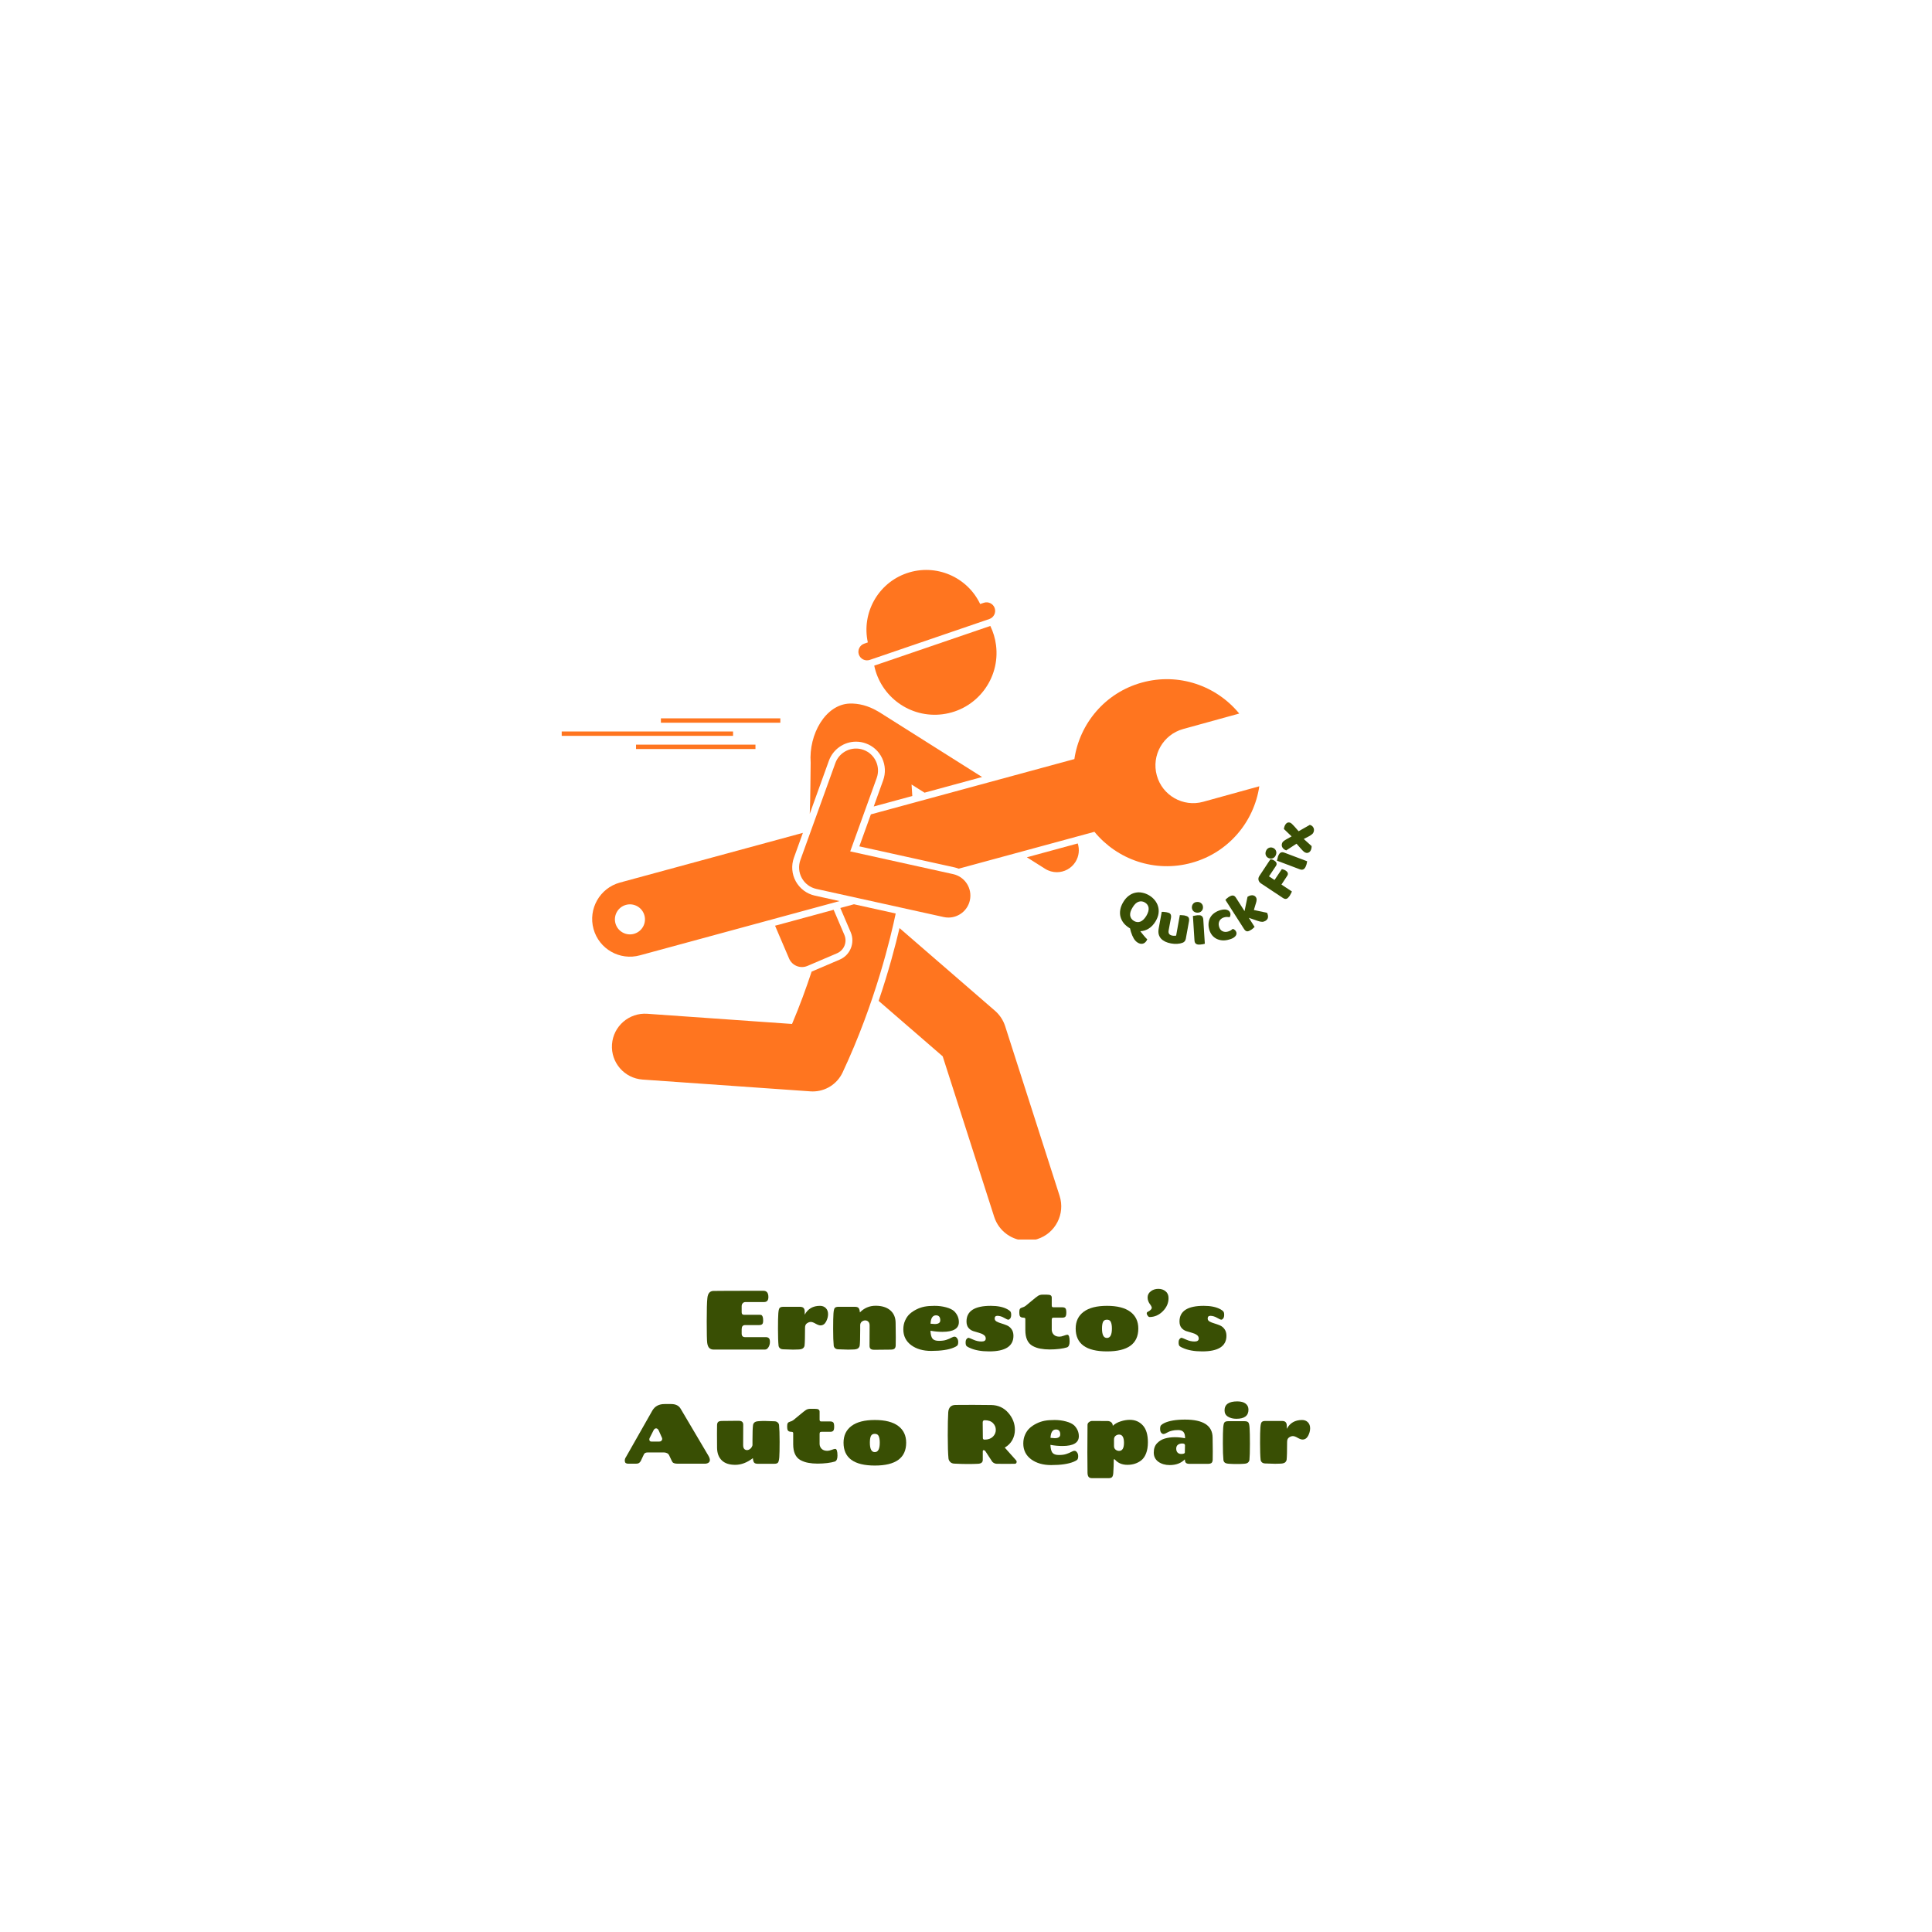 <svg xmlns="http://www.w3.org/2000/svg" xmlns:xlink="http://www.w3.org/1999/xlink" width="500" zoomAndPan="magnify" viewBox="0 0 375 375" height="500" preserveAspectRatio="xMidYMid meet" version="1.0"><defs><g/><clipPath id="3e1a677664"><path d="M 170 180 L 206 180 L 206 240.594 L 170 240.594 Z M 170 180 " clip-rule="nonzero"/></clipPath><clipPath id="d134b5e994"><path d="M 109.027 141 L 143 141 L 143 143 L 109.027 143 Z M 109.027 141 " clip-rule="nonzero"/></clipPath><clipPath id="ff091f90d5"><path d="M 166 131 L 244.777 131 L 244.777 169 L 166 169 Z M 166 131 " clip-rule="nonzero"/></clipPath><clipPath id="ad6f7d0d7d"><rect x="0" width="60" y="0" height="47"/></clipPath><clipPath id="94029a23b7"><rect x="0" width="136" y="0" height="43"/></clipPath></defs><rect x="-37.5" width="450" fill="#ffffff" y="-37.5" height="450" fill-opacity="1"/><rect x="-37.5" width="450" fill="#ffffff" y="-37.5" height="450" fill-opacity="1"/><g clip-path="url(#3e1a677664)"><path fill="#ff751f" d="M 182.977 205.035 L 192.973 236.191 C 193.883 239.02 196.5 240.824 199.32 240.824 C 199.992 240.824 200.68 240.719 201.355 240.504 C 204.863 239.379 206.793 235.625 205.668 232.117 L 195.102 199.184 C 194.727 198.02 194.039 196.98 193.117 196.18 L 174.594 180.141 C 173.828 183.422 172.523 188.426 170.543 194.27 Z M 182.977 205.035 " fill-opacity="1" fill-rule="nonzero"/></g><path fill="#ff751f" d="M 202.855 168.633 C 203.562 169.078 204.352 169.293 205.129 169.293 C 206.543 169.293 207.93 168.59 208.742 167.301 C 209.445 166.188 209.566 164.875 209.191 163.711 L 199.312 166.398 Z M 202.855 168.633 " fill-opacity="1" fill-rule="nonzero"/><path fill="#ff751f" d="M 166.156 143.957 C 166.801 143.957 167.441 144.07 168.055 144.293 C 169.461 144.797 170.586 145.824 171.223 147.176 C 171.855 148.531 171.93 150.051 171.422 151.457 L 169.59 156.539 L 177.078 154.504 C 177.043 153.773 176.996 153.031 176.934 152.273 L 179.449 153.859 L 190.621 150.82 L 170.637 138.207 C 170.57 138.164 170.496 138.129 170.43 138.09 C 170.371 138.055 170.312 138.027 170.258 137.992 C 170.258 137.992 170.258 137.992 170.254 137.992 C 168.512 136.977 166.637 136.5 164.922 136.562 C 160.234 136.723 156.953 142.52 157.348 148.027 C 157.301 150.941 157.312 154.355 157.176 157.949 L 160.887 147.66 C 161.684 145.445 163.805 143.957 166.156 143.957 Z M 166.156 143.957 " fill-opacity="1" fill-rule="nonzero"/><path fill="#ff751f" d="M 165.754 175.516 L 163.105 176.238 L 165.121 180.945 C 165.996 182.996 165.043 185.379 162.992 186.258 L 157.535 188.59 C 156.496 191.742 155.242 195.195 153.734 198.75 L 125.621 196.773 C 122.102 196.531 119.035 199.184 118.789 202.711 C 118.539 206.234 121.195 209.293 124.723 209.543 L 157.305 211.832 C 157.457 211.84 157.605 211.848 157.758 211.848 C 160.223 211.848 162.488 210.422 163.547 208.164 C 169.938 194.547 172.961 181.609 173.855 177.309 Z M 165.754 175.516 " fill-opacity="1" fill-rule="nonzero"/><path fill="#ff751f" d="M 182.945 138.637 C 189.52 137.801 194.168 131.789 193.328 125.219 C 193.16 123.887 192.773 122.641 192.219 121.496 L 169.688 129.199 C 170.953 135.266 176.691 139.438 182.945 138.637 Z M 182.945 138.637 " fill-opacity="1" fill-rule="nonzero"/><path fill="#ff751f" d="M 193.07 118.035 C 192.773 117.168 191.82 116.703 190.953 117 L 190.25 117.238 C 187.754 111.988 181.664 109.324 176.027 111.25 C 170.395 113.176 167.203 119.012 168.445 124.691 L 167.742 124.934 C 166.875 125.23 166.406 126.18 166.703 127.047 C 167 127.914 167.953 128.383 168.82 128.086 L 192.031 120.152 C 192.898 119.855 193.367 118.902 193.07 118.035 Z M 193.07 118.035 " fill-opacity="1" fill-rule="nonzero"/><path fill="#ff751f" d="M 128.281 139.43 L 151.461 139.43 L 151.461 140.281 L 128.281 140.281 Z M 128.281 139.43 " fill-opacity="1" fill-rule="nonzero"/><path fill="#ff751f" d="M 123.453 144.535 L 146.633 144.535 L 146.633 145.387 L 123.453 145.387 Z M 123.453 144.535 " fill-opacity="1" fill-rule="nonzero"/><g clip-path="url(#d134b5e994)"><path fill="#ff751f" d="M 109.027 141.98 L 142.285 141.98 L 142.285 142.832 L 109.027 142.832 Z M 109.027 141.98 " fill-opacity="1" fill-rule="nonzero"/></g><path fill="#ff751f" d="M 162.465 185.031 C 163.844 184.441 164.484 182.848 163.895 181.469 L 161.809 176.59 L 150.438 179.68 L 153.164 186.059 C 153.754 187.434 155.348 188.074 156.727 187.484 Z M 162.465 185.031 " fill-opacity="1" fill-rule="nonzero"/><g clip-path="url(#ff091f90d5)"><path fill="#ff751f" d="M 224.535 150.512 C 223.461 146.613 225.75 142.586 229.645 141.504 L 240.531 138.5 C 236.121 133.109 228.801 130.512 221.648 132.484 C 214.5 134.457 209.551 140.441 208.535 147.336 L 169.035 158.07 L 166.797 164.277 L 185.293 168.363 C 185.566 168.426 185.832 168.512 186.09 168.609 L 212.43 161.453 C 216.84 166.844 224.164 169.445 231.309 167.469 C 238.457 165.5 243.41 159.508 244.43 152.617 L 233.543 155.625 C 229.645 156.703 225.609 154.414 224.535 150.512 Z M 224.535 150.512 " fill-opacity="1" fill-rule="nonzero"/></g><path fill="#ff751f" d="M 162.953 174.898 L 158.16 173.84 C 156.59 173.492 155.242 172.484 154.465 171.074 C 153.688 169.664 153.555 167.988 154.102 166.473 L 155.84 161.656 L 120.316 171.309 C 116.418 172.383 114.129 176.418 115.203 180.316 C 116.281 184.215 120.312 186.504 124.211 185.426 Z M 124.82 179.867 C 124.035 181.273 122.262 181.781 120.852 180.996 C 119.445 180.215 118.938 178.438 119.723 177.031 C 120.504 175.625 122.281 175.117 123.688 175.902 C 125.098 176.684 125.602 178.461 124.82 179.867 Z M 124.82 179.867 " fill-opacity="1" fill-rule="nonzero"/><path fill="#ff751f" d="M 165.027 165.254 L 170.168 151.008 C 170.965 148.789 169.816 146.344 167.602 145.547 C 165.387 144.746 162.941 145.895 162.141 148.113 L 155.355 166.926 C 154.941 168.078 155.039 169.355 155.633 170.43 C 156.227 171.504 157.25 172.273 158.449 172.539 L 183.164 177.996 C 183.477 178.066 183.785 178.098 184.09 178.098 C 186.047 178.098 187.812 176.742 188.25 174.754 C 188.758 172.453 187.305 170.176 185.008 169.668 Z M 165.027 165.254 " fill-opacity="1" fill-rule="nonzero"/><g transform="matrix(1, 0, 0, 1, 208, 151)"><g clip-path="url(#ad6f7d0d7d)"><g fill="#394f04" fill-opacity="1"><g transform="translate(7.882, 26.891)"><g><path d="M 2.141 -2.797 C 2.453 -3.316 2.805 -3.723 3.203 -4.016 C 3.598 -4.316 4.016 -4.516 4.453 -4.609 C 4.891 -4.711 5.336 -4.719 5.797 -4.625 C 6.266 -4.539 6.719 -4.367 7.156 -4.109 C 7.594 -3.848 7.957 -3.535 8.25 -3.172 C 8.551 -2.805 8.766 -2.406 8.891 -1.969 C 9.023 -1.531 9.055 -1.062 8.984 -0.562 C 8.91 -0.07 8.719 0.43 8.406 0.953 C 8.02 1.586 7.57 2.055 7.062 2.359 C 6.562 2.672 6.023 2.836 5.453 2.859 C 5.535 2.961 5.629 3.082 5.734 3.219 C 5.836 3.352 5.945 3.488 6.062 3.625 C 6.176 3.77 6.297 3.91 6.422 4.047 C 6.555 4.191 6.688 4.328 6.812 4.453 C 6.781 4.492 6.754 4.523 6.734 4.547 C 6.723 4.578 6.711 4.609 6.703 4.641 C 6.473 5.016 6.207 5.227 5.906 5.281 C 5.613 5.344 5.305 5.281 4.984 5.094 C 4.672 4.914 4.406 4.645 4.188 4.281 C 3.977 3.926 3.789 3.488 3.625 2.969 L 3.453 2.297 L 3.359 2.25 C 2.91 1.977 2.535 1.66 2.234 1.297 C 1.941 0.93 1.734 0.523 1.609 0.078 C 1.492 -0.359 1.477 -0.82 1.562 -1.312 C 1.645 -1.801 1.836 -2.297 2.141 -2.797 Z M 3.938 -1.734 C 3.57 -1.141 3.422 -0.617 3.484 -0.172 C 3.555 0.266 3.797 0.609 4.203 0.859 C 4.629 1.109 5.047 1.156 5.453 1 C 5.867 0.844 6.258 0.469 6.625 -0.125 C 6.977 -0.727 7.125 -1.25 7.062 -1.688 C 7 -2.125 6.758 -2.469 6.344 -2.719 C 5.938 -2.957 5.523 -3.004 5.109 -2.859 C 4.691 -2.723 4.301 -2.348 3.938 -1.734 Z M 3.938 -1.734 "/></g></g></g><g fill="#394f04" fill-opacity="1"><g transform="translate(15.928, 31.323)"><g><path d="M 1.562 -5.328 C 1.645 -5.336 1.77 -5.336 1.938 -5.328 C 2.102 -5.316 2.273 -5.297 2.453 -5.266 C 2.617 -5.234 2.766 -5.195 2.891 -5.156 C 3.023 -5.113 3.129 -5.051 3.203 -4.969 C 3.285 -4.883 3.336 -4.781 3.359 -4.656 C 3.391 -4.531 3.391 -4.367 3.359 -4.172 L 2.906 -1.734 C 2.852 -1.422 2.891 -1.188 3.016 -1.031 C 3.141 -0.875 3.344 -0.77 3.625 -0.719 C 3.801 -0.688 3.945 -0.676 4.062 -0.688 C 4.188 -0.695 4.285 -0.707 4.359 -0.719 L 5.078 -4.703 C 5.148 -4.703 5.27 -4.695 5.438 -4.688 C 5.602 -4.688 5.773 -4.672 5.953 -4.641 C 6.117 -4.609 6.266 -4.566 6.391 -4.516 C 6.516 -4.473 6.617 -4.41 6.703 -4.328 C 6.785 -4.242 6.836 -4.141 6.859 -4.016 C 6.891 -3.891 6.891 -3.727 6.859 -3.531 L 6.234 -0.094 C 6.16 0.289 5.945 0.547 5.594 0.672 C 5.301 0.785 4.961 0.852 4.578 0.875 C 4.203 0.906 3.797 0.879 3.359 0.797 C 2.953 0.723 2.582 0.609 2.25 0.453 C 1.926 0.297 1.656 0.102 1.438 -0.125 C 1.227 -0.352 1.078 -0.629 0.984 -0.953 C 0.898 -1.273 0.895 -1.648 0.969 -2.078 Z M 1.562 -5.328 "/></g></g></g><g fill="#394f04" fill-opacity="1"><g transform="translate(23.248, 32.351)"><g><path d="M 0.094 -7.172 C 0.082 -7.461 0.164 -7.719 0.344 -7.938 C 0.531 -8.156 0.785 -8.27 1.109 -8.281 C 1.43 -8.301 1.695 -8.219 1.906 -8.031 C 2.125 -7.844 2.238 -7.602 2.25 -7.312 C 2.27 -7.02 2.188 -6.766 2 -6.547 C 1.82 -6.336 1.57 -6.223 1.25 -6.203 C 0.926 -6.191 0.656 -6.273 0.438 -6.453 C 0.227 -6.641 0.113 -6.879 0.094 -7.172 Z M 2.609 -0.172 C 2.523 -0.148 2.398 -0.117 2.234 -0.078 C 2.066 -0.047 1.898 -0.023 1.734 -0.016 C 1.555 -0.004 1.398 -0.004 1.266 -0.016 C 1.141 -0.035 1.023 -0.078 0.922 -0.141 C 0.828 -0.203 0.75 -0.289 0.688 -0.406 C 0.633 -0.531 0.602 -0.688 0.594 -0.875 L 0.297 -5.562 C 0.379 -5.57 0.504 -5.594 0.672 -5.625 C 0.836 -5.664 1.004 -5.691 1.172 -5.703 C 1.348 -5.711 1.5 -5.711 1.625 -5.703 C 1.758 -5.691 1.875 -5.648 1.969 -5.578 C 2.07 -5.516 2.148 -5.426 2.203 -5.312 C 2.266 -5.195 2.301 -5.039 2.312 -4.844 Z M 2.609 -0.172 "/></g></g></g><g fill="#394f04" fill-opacity="1"><g transform="translate(27.129, 32.169)"><g><path d="M 2.469 -5.109 C 2.27 -5.055 2.098 -4.973 1.953 -4.859 C 1.805 -4.754 1.688 -4.625 1.594 -4.469 C 1.508 -4.32 1.453 -4.148 1.422 -3.953 C 1.398 -3.766 1.422 -3.555 1.484 -3.328 C 1.609 -2.879 1.832 -2.578 2.156 -2.422 C 2.488 -2.266 2.848 -2.242 3.234 -2.359 C 3.453 -2.422 3.633 -2.5 3.781 -2.594 C 3.926 -2.688 4.051 -2.781 4.156 -2.875 C 4.344 -2.812 4.488 -2.727 4.594 -2.625 C 4.707 -2.52 4.789 -2.383 4.844 -2.219 C 4.926 -1.914 4.844 -1.641 4.594 -1.391 C 4.352 -1.141 3.977 -0.945 3.469 -0.812 C 3.008 -0.676 2.57 -0.617 2.156 -0.641 C 1.738 -0.672 1.359 -0.77 1.016 -0.938 C 0.672 -1.113 0.375 -1.352 0.125 -1.656 C -0.113 -1.969 -0.297 -2.332 -0.422 -2.75 C -0.555 -3.238 -0.594 -3.691 -0.531 -4.109 C -0.477 -4.523 -0.348 -4.891 -0.141 -5.203 C 0.055 -5.516 0.316 -5.781 0.641 -6 C 0.973 -6.227 1.344 -6.398 1.75 -6.516 C 2.281 -6.66 2.711 -6.676 3.047 -6.562 C 3.379 -6.445 3.586 -6.238 3.672 -5.938 C 3.711 -5.801 3.719 -5.66 3.688 -5.516 C 3.664 -5.379 3.617 -5.254 3.547 -5.141 C 3.422 -5.16 3.258 -5.176 3.062 -5.188 C 2.863 -5.195 2.664 -5.172 2.469 -5.109 Z M 2.469 -5.109 "/></g></g></g><g fill="#394f04" fill-opacity="1"><g transform="translate(33.362, 30.319)"><g><path d="M 4.578 -4.141 C 4.734 -3.797 4.789 -3.5 4.75 -3.25 C 4.719 -3 4.562 -2.781 4.281 -2.594 C 4.07 -2.469 3.852 -2.398 3.625 -2.391 C 3.395 -2.391 3.102 -2.453 2.75 -2.578 L 1.031 -3.172 L 2.156 -1.406 C 2.102 -1.344 2.008 -1.254 1.875 -1.141 C 1.75 -1.023 1.617 -0.926 1.484 -0.844 C 1.336 -0.75 1.203 -0.676 1.078 -0.625 C 0.953 -0.57 0.832 -0.547 0.719 -0.547 C 0.602 -0.555 0.492 -0.598 0.391 -0.672 C 0.285 -0.754 0.18 -0.879 0.078 -1.047 L -3.516 -6.656 C -3.461 -6.727 -3.375 -6.816 -3.25 -6.922 C -3.125 -7.035 -2.988 -7.141 -2.844 -7.234 C -2.707 -7.316 -2.57 -7.383 -2.438 -7.438 C -2.312 -7.488 -2.191 -7.508 -2.078 -7.5 C -1.961 -7.5 -1.852 -7.461 -1.75 -7.391 C -1.645 -7.316 -1.539 -7.195 -1.438 -7.031 L 0.203 -4.469 L 0.781 -7.25 C 1.125 -7.469 1.441 -7.566 1.734 -7.547 C 2.035 -7.523 2.258 -7.398 2.406 -7.172 C 2.469 -7.078 2.508 -6.977 2.531 -6.875 C 2.551 -6.781 2.551 -6.664 2.531 -6.531 C 2.52 -6.406 2.488 -6.258 2.438 -6.094 C 2.395 -5.938 2.336 -5.75 2.266 -5.531 L 2.016 -4.688 Z M 4.578 -4.141 "/></g></g></g><g fill="#394f04" fill-opacity="1"><g transform="translate(39.097, 26.321)"><g/></g></g><g fill="#394f04" fill-opacity="1"><g transform="translate(41.261, 24.367)"><g><path d="M -2.688 -8.562 C -2.582 -8.57 -2.457 -8.555 -2.312 -8.516 C -2.176 -8.473 -2.047 -8.41 -1.922 -8.328 C -1.66 -8.16 -1.516 -7.984 -1.484 -7.797 C -1.453 -7.617 -1.492 -7.445 -1.609 -7.281 L -2.953 -5.266 L -1.875 -4.562 L -0.469 -6.656 C -0.363 -6.656 -0.242 -6.629 -0.109 -6.578 C 0.023 -6.535 0.156 -6.473 0.281 -6.391 C 0.531 -6.223 0.672 -6.051 0.703 -5.875 C 0.742 -5.707 0.703 -5.535 0.578 -5.359 L -0.531 -3.672 L 1.5 -2.328 C 1.469 -2.254 1.41 -2.133 1.328 -1.969 C 1.242 -1.801 1.156 -1.641 1.062 -1.484 C 0.957 -1.336 0.859 -1.219 0.766 -1.125 C 0.68 -1.031 0.582 -0.961 0.469 -0.922 C 0.363 -0.879 0.242 -0.875 0.109 -0.906 C -0.016 -0.938 -0.16 -1.008 -0.328 -1.125 L -4.516 -3.906 C -4.773 -4.082 -4.93 -4.301 -4.984 -4.562 C -5.047 -4.832 -4.984 -5.102 -4.797 -5.375 Z M -2.688 -8.562 "/></g></g></g><g fill="#394f04" fill-opacity="1"><g transform="translate(44.808, 18.606)"><g><path d="M -6.516 -3.031 C -6.785 -3.133 -6.977 -3.312 -7.094 -3.562 C -7.207 -3.82 -7.207 -4.102 -7.094 -4.406 C -6.977 -4.707 -6.789 -4.914 -6.531 -5.031 C -6.281 -5.145 -6.02 -5.148 -5.75 -5.047 C -5.469 -4.941 -5.27 -4.758 -5.156 -4.5 C -5.039 -4.25 -5.039 -3.973 -5.156 -3.672 C -5.27 -3.367 -5.453 -3.16 -5.703 -3.047 C -5.961 -2.93 -6.234 -2.926 -6.516 -3.031 Z M 0.906 -2.438 C 0.895 -2.363 0.875 -2.242 0.844 -2.078 C 0.812 -1.91 0.766 -1.75 0.703 -1.594 C 0.641 -1.426 0.57 -1.285 0.5 -1.172 C 0.426 -1.066 0.344 -0.977 0.25 -0.906 C 0.156 -0.844 0.039 -0.805 -0.094 -0.797 C -0.227 -0.785 -0.383 -0.816 -0.562 -0.891 L -4.953 -2.547 C -4.93 -2.629 -4.898 -2.754 -4.859 -2.922 C -4.828 -3.086 -4.785 -3.25 -4.734 -3.406 C -4.672 -3.57 -4.602 -3.707 -4.531 -3.812 C -4.469 -3.926 -4.383 -4.016 -4.281 -4.078 C -4.188 -4.141 -4.078 -4.176 -3.953 -4.188 C -3.828 -4.195 -3.672 -4.164 -3.484 -4.094 Z M 0.906 -2.438 "/></g></g></g><g fill="#394f04" fill-opacity="1"><g transform="translate(46.264, 14.968)"><g><path d="M -4.609 -0.906 C -4.891 -1.008 -5.109 -1.16 -5.266 -1.359 C -5.43 -1.566 -5.5 -1.805 -5.469 -2.078 C -5.426 -2.328 -5.332 -2.516 -5.188 -2.641 C -5.051 -2.766 -4.863 -2.895 -4.625 -3.031 L -3.562 -3.625 L -5.062 -5.062 C -5 -5.488 -4.875 -5.812 -4.688 -6.031 C -4.508 -6.258 -4.297 -6.359 -4.047 -6.328 C -3.941 -6.316 -3.848 -6.289 -3.766 -6.25 C -3.691 -6.207 -3.617 -6.156 -3.547 -6.094 C -3.473 -6.031 -3.391 -5.945 -3.297 -5.844 C -3.203 -5.75 -3.094 -5.633 -2.969 -5.5 L -2.203 -4.625 L -0.031 -5.859 C 0.258 -5.785 0.473 -5.641 0.609 -5.422 C 0.754 -5.211 0.805 -4.973 0.766 -4.703 C 0.711 -4.41 0.594 -4.191 0.406 -4.047 C 0.227 -3.898 0.016 -3.758 -0.234 -3.625 L -1.203 -3.125 L 0.328 -1.734 C 0.328 -1.691 0.32 -1.645 0.312 -1.594 C 0.312 -1.551 0.312 -1.516 0.312 -1.484 C 0.258 -1.098 0.141 -0.816 -0.047 -0.641 C -0.234 -0.461 -0.445 -0.391 -0.688 -0.422 C -0.863 -0.453 -1.016 -0.52 -1.141 -0.625 C -1.273 -0.727 -1.453 -0.898 -1.672 -1.141 L -2.609 -2.203 Z M -4.609 -0.906 "/></g></g></g></g></g><g transform="matrix(1, 0, 0, 1, 120, 245)"><g clip-path="url(#94029a23b7)"><g fill="#394f04" fill-opacity="1"><g transform="translate(16.269, 16.946)"><g><path d="M 2.188 0 C 1.883 0 1.625 -0.098 1.406 -0.297 C 1.195 -0.504 1.062 -0.836 1 -1.297 C 0.938 -1.754 0.906 -3.141 0.906 -5.453 C 0.906 -7.766 0.945 -9.27 1.031 -9.969 C 1.113 -10.883 1.5 -11.352 2.188 -11.375 C 2.969 -11.395 6.207 -11.406 11.906 -11.406 C 12.551 -11.406 12.875 -11 12.875 -10.188 C 12.875 -9.539 12.594 -9.219 12.031 -9.219 L 8.438 -9.219 C 8.207 -9.219 8.023 -9.141 7.891 -8.984 C 7.754 -8.836 7.688 -8.645 7.688 -8.406 L 7.688 -7.234 C 7.688 -6.91 7.832 -6.75 8.125 -6.75 L 11.094 -6.75 C 11.27 -6.75 11.406 -6.734 11.5 -6.703 C 11.594 -6.672 11.676 -6.57 11.75 -6.406 C 11.82 -6.25 11.859 -5.988 11.859 -5.625 C 11.859 -5.27 11.797 -5.035 11.672 -4.922 C 11.547 -4.805 11.344 -4.75 11.062 -4.75 L 8.406 -4.75 C 8.133 -4.75 7.945 -4.676 7.844 -4.531 C 7.738 -4.395 7.688 -4.188 7.688 -3.906 L 7.688 -3.109 C 7.688 -2.641 7.91 -2.406 8.359 -2.406 L 12.422 -2.406 C 12.617 -2.406 12.789 -2.348 12.938 -2.234 C 13.094 -2.117 13.172 -1.867 13.172 -1.484 C 13.172 -1.098 13.078 -0.754 12.891 -0.453 C 12.703 -0.148 12.484 0 12.234 0 Z M 2.188 0 "/></g></g></g><g fill="#394f04" fill-opacity="1"><g transform="translate(30.023, 16.946)"><g><path d="M 2.016 -8.297 L 5.203 -8.297 C 5.566 -8.297 5.816 -8.219 5.953 -8.062 C 6.098 -7.906 6.172 -7.664 6.172 -7.344 L 6.172 -6.766 C 6.785 -7.91 7.773 -8.484 9.141 -8.484 C 9.598 -8.484 9.973 -8.336 10.266 -8.047 C 10.555 -7.754 10.703 -7.363 10.703 -6.875 C 10.703 -6.383 10.57 -5.895 10.312 -5.406 C 10.051 -4.926 9.688 -4.688 9.219 -4.688 C 9 -4.688 8.691 -4.797 8.297 -5.016 C 7.91 -5.242 7.598 -5.359 7.359 -5.359 C 7.117 -5.359 6.867 -5.27 6.609 -5.094 C 6.359 -4.926 6.234 -4.641 6.234 -4.234 C 6.234 -2.484 6.203 -1.328 6.141 -0.766 C 6.109 -0.578 6.016 -0.41 5.859 -0.266 C 5.711 -0.129 5.445 -0.047 5.062 -0.016 C 4.676 0.004 4.289 0.016 3.906 0.016 C 3.531 0.016 2.883 -0.004 1.969 -0.047 C 1.707 -0.055 1.5 -0.129 1.344 -0.266 C 1.195 -0.41 1.113 -0.578 1.094 -0.766 C 1.02 -1.473 0.984 -2.551 0.984 -4 C 0.984 -5.457 1.004 -6.457 1.047 -7 C 1.086 -7.539 1.164 -7.891 1.281 -8.047 C 1.406 -8.211 1.648 -8.297 2.016 -8.297 Z M 2.016 -8.297 "/></g></g></g><g fill="#394f04" fill-opacity="1"><g transform="translate(40.729, 16.946)"><g><path d="M 8.047 -0.703 L 8.062 -4.672 C 8.062 -5.004 7.977 -5.25 7.812 -5.406 C 7.656 -5.57 7.453 -5.656 7.203 -5.656 C 6.961 -5.656 6.738 -5.57 6.531 -5.406 C 6.332 -5.238 6.234 -5 6.234 -4.688 L 6.234 -3.703 C 6.234 -2.266 6.203 -1.285 6.141 -0.766 C 6.109 -0.578 6.016 -0.41 5.859 -0.266 C 5.711 -0.129 5.445 -0.047 5.062 -0.016 C 4.676 0.004 4.289 0.016 3.906 0.016 C 3.531 0.016 2.883 -0.004 1.969 -0.047 C 1.707 -0.055 1.5 -0.129 1.344 -0.266 C 1.195 -0.41 1.113 -0.578 1.094 -0.766 C 1.02 -1.473 0.984 -2.551 0.984 -4 C 0.984 -5.457 1.004 -6.457 1.047 -7 C 1.086 -7.539 1.164 -7.891 1.281 -8.047 C 1.406 -8.211 1.648 -8.297 2.016 -8.297 L 5.203 -8.297 C 5.566 -8.297 5.812 -8.211 5.938 -8.047 C 6.062 -7.891 6.141 -7.613 6.172 -7.219 L 6.172 -7.203 C 7.016 -8.066 8.035 -8.5 9.234 -8.5 C 10.43 -8.5 11.375 -8.207 12.062 -7.625 C 12.75 -7.039 13.098 -6.234 13.109 -5.203 C 13.129 -4.172 13.141 -3.242 13.141 -2.422 C 13.141 -1.609 13.133 -1.062 13.125 -0.781 C 13.113 -0.5 13.035 -0.297 12.891 -0.172 C 12.754 -0.047 12.492 0.016 12.109 0.016 L 8.984 0.047 C 8.629 0.047 8.383 -0.016 8.25 -0.141 C 8.113 -0.266 8.047 -0.453 8.047 -0.703 Z M 8.047 -0.703 "/></g></g></g><g fill="#394f04" fill-opacity="1"><g transform="translate(54.678, 16.946)"><g><path d="M 3.219 -7.797 C 3.719 -8.047 4.234 -8.223 4.766 -8.328 C 5.297 -8.43 5.945 -8.484 6.719 -8.484 C 7.5 -8.484 8.238 -8.391 8.938 -8.203 C 9.645 -8.016 10.176 -7.758 10.531 -7.438 C 11.133 -6.832 11.438 -6.129 11.438 -5.328 C 11.438 -4.066 10.375 -3.438 8.25 -3.438 C 7.5 -3.438 6.723 -3.508 5.922 -3.656 C 5.953 -2.938 6.082 -2.426 6.312 -2.125 C 6.551 -1.832 6.969 -1.688 7.562 -1.688 C 8.156 -1.688 8.645 -1.754 9.031 -1.891 C 9.426 -2.023 9.742 -2.16 9.984 -2.297 C 10.223 -2.43 10.426 -2.5 10.594 -2.5 C 10.77 -2.5 10.914 -2.422 11.031 -2.266 C 11.219 -2.066 11.312 -1.797 11.312 -1.453 C 11.312 -1.109 11.242 -0.875 11.109 -0.75 C 10.973 -0.633 10.758 -0.516 10.469 -0.391 C 9.438 0.047 7.969 0.266 6.062 0.266 C 4.488 0.266 3.191 -0.109 2.172 -0.859 C 1.16 -1.617 0.656 -2.641 0.656 -3.922 C 0.656 -4.547 0.77 -5.113 1 -5.625 C 1.227 -6.145 1.531 -6.578 1.906 -6.922 C 2.289 -7.266 2.727 -7.555 3.219 -7.797 Z M 7 -6.641 C 6.344 -6.641 5.988 -6.098 5.938 -5.016 C 6.457 -4.973 6.727 -4.953 6.75 -4.953 C 7.469 -4.953 7.828 -5.191 7.828 -5.672 C 7.828 -6.316 7.551 -6.641 7 -6.641 Z M 7 -6.641 "/></g></g></g><g fill="#394f04" fill-opacity="1"><g transform="translate(66.77, 16.946)"><g><path d="M 4.562 -2.141 C 4.562 -2.441 4.43 -2.676 4.172 -2.844 C 3.922 -3.02 3.613 -3.156 3.25 -3.25 C 2.883 -3.344 2.516 -3.453 2.141 -3.578 C 1.773 -3.703 1.461 -3.914 1.203 -4.219 C 0.953 -4.531 0.828 -4.941 0.828 -5.453 C 0.828 -7.473 2.398 -8.484 5.547 -8.484 C 6.891 -8.484 7.969 -8.258 8.781 -7.812 C 9.039 -7.664 9.223 -7.531 9.328 -7.406 C 9.441 -7.281 9.5 -7.062 9.5 -6.75 C 9.5 -6.438 9.438 -6.195 9.312 -6.031 C 9.188 -5.875 9.062 -5.797 8.938 -5.797 C 8.812 -5.797 8.539 -5.914 8.125 -6.156 C 7.707 -6.406 7.273 -6.535 6.828 -6.547 C 6.473 -6.547 6.297 -6.367 6.297 -6.016 C 6.297 -5.773 6.422 -5.582 6.672 -5.438 C 6.922 -5.301 7.223 -5.18 7.578 -5.078 C 7.93 -4.973 8.285 -4.848 8.641 -4.703 C 9.004 -4.555 9.312 -4.312 9.562 -3.969 C 9.812 -3.625 9.938 -3.191 9.938 -2.672 C 9.938 -0.648 8.367 0.359 5.234 0.359 C 3.703 0.359 2.453 0.133 1.484 -0.312 C 1.191 -0.426 0.977 -0.547 0.844 -0.672 C 0.719 -0.797 0.656 -1.023 0.656 -1.359 C 0.656 -1.691 0.723 -1.926 0.859 -2.062 C 0.992 -2.207 1.109 -2.281 1.203 -2.281 C 1.297 -2.281 1.609 -2.16 2.141 -1.922 C 2.672 -1.68 3.207 -1.562 3.75 -1.562 C 4.289 -1.562 4.562 -1.754 4.562 -2.141 Z M 4.562 -2.141 "/></g></g></g><g fill="#394f04" fill-opacity="1"><g transform="translate(77.362, 16.946)"><g><path d="M 1.656 -5.938 C 1.656 -6.102 1.535 -6.188 1.297 -6.188 C 0.879 -6.188 0.629 -6.328 0.547 -6.609 C 0.504 -6.754 0.484 -6.973 0.484 -7.266 C 0.484 -7.555 0.523 -7.766 0.609 -7.891 C 0.691 -8.016 0.848 -8.109 1.078 -8.172 C 1.316 -8.234 1.531 -8.336 1.719 -8.484 C 1.906 -8.629 2.297 -8.953 2.891 -9.453 C 3.484 -9.953 3.895 -10.273 4.125 -10.422 C 4.363 -10.578 4.656 -10.656 5 -10.656 L 5.812 -10.656 C 6.195 -10.656 6.453 -10.609 6.578 -10.516 C 6.711 -10.422 6.781 -10.281 6.781 -10.094 L 6.781 -8.547 C 6.781 -8.316 6.879 -8.203 7.078 -8.203 L 8.812 -8.203 C 9.094 -8.203 9.297 -8.141 9.422 -8.016 C 9.547 -7.898 9.609 -7.625 9.609 -7.188 C 9.609 -6.758 9.539 -6.484 9.406 -6.359 C 9.281 -6.242 9.086 -6.188 8.828 -6.188 L 7.141 -6.188 C 6.984 -6.188 6.883 -6.148 6.844 -6.078 C 6.801 -6.004 6.781 -5.895 6.781 -5.75 L 6.781 -3.797 C 6.801 -3.43 6.938 -3.125 7.188 -2.875 C 7.445 -2.625 7.812 -2.5 8.281 -2.5 C 8.508 -2.5 8.789 -2.562 9.125 -2.688 C 9.457 -2.812 9.688 -2.875 9.812 -2.875 C 10.102 -2.875 10.25 -2.438 10.25 -1.562 C 10.25 -0.938 10.082 -0.555 9.75 -0.422 C 9.395 -0.305 8.898 -0.207 8.266 -0.125 C 7.641 -0.051 7.008 -0.016 6.375 -0.016 C 5.75 -0.016 5.148 -0.066 4.578 -0.172 C 4.016 -0.273 3.5 -0.457 3.031 -0.719 C 2.113 -1.25 1.656 -2.266 1.656 -3.766 Z M 1.656 -5.938 "/></g></g></g><g fill="#394f04" fill-opacity="1"><g transform="translate(88.133, 16.946)"><g><path d="M 5.766 -4.078 C 5.766 -2.859 6.082 -2.25 6.719 -2.25 C 7.363 -2.25 7.688 -2.859 7.688 -4.078 C 7.688 -4.629 7.617 -5.051 7.484 -5.344 C 7.359 -5.645 7.102 -5.797 6.719 -5.797 C 6.344 -5.797 6.086 -5.645 5.953 -5.344 C 5.828 -5.051 5.766 -4.629 5.766 -4.078 Z M 12.812 -4.078 C 12.812 -1.117 10.785 0.359 6.734 0.359 C 2.68 0.359 0.656 -1.117 0.656 -4.078 C 0.656 -5.473 1.172 -6.555 2.203 -7.328 C 3.234 -8.098 4.742 -8.484 6.734 -8.484 C 8.723 -8.484 10.234 -8.098 11.266 -7.328 C 12.297 -6.555 12.812 -5.473 12.812 -4.078 Z M 12.812 -4.078 "/></g></g></g><g fill="#394f04" fill-opacity="1"><g transform="translate(101.594, 16.946)"><g><path d="M 1.094 -7.266 C 1.77 -7.617 2.051 -7.945 1.938 -8.25 C 1.883 -8.395 1.801 -8.547 1.688 -8.703 C 1.332 -9.148 1.156 -9.617 1.156 -10.109 C 1.156 -10.598 1.363 -11 1.781 -11.312 C 2.195 -11.625 2.68 -11.781 3.234 -11.781 C 3.797 -11.781 4.266 -11.625 4.641 -11.312 C 5.023 -11.008 5.219 -10.566 5.219 -9.984 C 5.219 -9.023 4.844 -8.172 4.094 -7.422 C 3.352 -6.68 2.492 -6.312 1.516 -6.312 C 1.41 -6.312 1.297 -6.395 1.172 -6.562 C 1.047 -6.738 0.984 -6.891 0.984 -7.016 C 0.984 -7.141 1.02 -7.223 1.094 -7.266 Z M 1.094 -7.266 "/></g></g></g><g fill="#394f04" fill-opacity="1"><g transform="translate(108.112, 16.946)"><g><path d="M 4.562 -2.141 C 4.562 -2.441 4.43 -2.676 4.172 -2.844 C 3.922 -3.02 3.613 -3.156 3.25 -3.25 C 2.883 -3.344 2.516 -3.453 2.141 -3.578 C 1.773 -3.703 1.461 -3.914 1.203 -4.219 C 0.953 -4.531 0.828 -4.941 0.828 -5.453 C 0.828 -7.473 2.398 -8.484 5.547 -8.484 C 6.891 -8.484 7.969 -8.258 8.781 -7.812 C 9.039 -7.664 9.223 -7.531 9.328 -7.406 C 9.441 -7.281 9.5 -7.062 9.5 -6.75 C 9.5 -6.438 9.438 -6.195 9.312 -6.031 C 9.188 -5.875 9.062 -5.797 8.938 -5.797 C 8.812 -5.797 8.539 -5.914 8.125 -6.156 C 7.707 -6.406 7.273 -6.535 6.828 -6.547 C 6.473 -6.547 6.297 -6.367 6.297 -6.016 C 6.297 -5.773 6.422 -5.582 6.672 -5.438 C 6.922 -5.301 7.223 -5.18 7.578 -5.078 C 7.93 -4.973 8.285 -4.848 8.641 -4.703 C 9.004 -4.555 9.312 -4.312 9.562 -3.969 C 9.812 -3.625 9.938 -3.191 9.938 -2.672 C 9.938 -0.648 8.367 0.359 5.234 0.359 C 3.703 0.359 2.453 0.133 1.484 -0.312 C 1.191 -0.426 0.977 -0.547 0.844 -0.672 C 0.719 -0.797 0.656 -1.023 0.656 -1.359 C 0.656 -1.691 0.723 -1.926 0.859 -2.062 C 0.992 -2.207 1.109 -2.281 1.203 -2.281 C 1.297 -2.281 1.609 -2.16 2.141 -1.922 C 2.672 -1.68 3.207 -1.562 3.75 -1.562 C 4.289 -1.562 4.562 -1.754 4.562 -2.141 Z M 4.562 -2.141 "/></g></g></g><g fill="#394f04" fill-opacity="1"><g transform="translate(0.69, 39.103)"><g><path d="M 11.438 -10.641 L 16.766 -1.625 C 16.984 -1.27 17.094 -0.969 17.094 -0.719 C 17.094 -0.477 16.992 -0.297 16.797 -0.172 C 16.609 -0.055 16.383 0 16.125 0 L 10.875 0 C 10.344 0 10 -0.098 9.844 -0.297 C 9.801 -0.359 9.738 -0.473 9.656 -0.641 L 9.188 -1.641 C 9.051 -1.961 8.723 -2.145 8.203 -2.188 L 5.125 -2.188 C 4.895 -2.188 4.719 -2.16 4.594 -2.109 C 4.477 -2.066 4.379 -1.973 4.297 -1.828 L 3.672 -0.5 C 3.555 -0.312 3.43 -0.18 3.297 -0.109 C 3.172 -0.035 2.984 0 2.734 0 L 1.266 0 C 0.848 0 0.625 -0.148 0.594 -0.453 C 0.582 -0.492 0.578 -0.539 0.578 -0.594 C 0.578 -0.844 0.656 -1.078 0.812 -1.297 L 5.922 -10.297 C 6.41 -11.148 7.203 -11.578 8.297 -11.578 L 9.594 -11.578 C 10.469 -11.578 11.082 -11.266 11.438 -10.641 Z M 6.156 -6.469 L 5.406 -4.984 C 5.363 -4.891 5.344 -4.801 5.344 -4.719 C 5.344 -4.438 5.477 -4.297 5.75 -4.297 L 7.234 -4.297 C 7.461 -4.297 7.617 -4.352 7.703 -4.469 C 7.797 -4.582 7.844 -4.68 7.844 -4.766 C 7.844 -4.859 7.828 -4.945 7.797 -5.031 L 7.172 -6.438 C 7.035 -6.719 6.863 -6.859 6.656 -6.859 C 6.457 -6.859 6.289 -6.727 6.156 -6.469 Z M 6.156 -6.469 "/></g></g></g><g fill="#394f04" fill-opacity="1"><g transform="translate(18.354, 39.103)"><g><path d="M 5.906 -7.578 L 5.891 -3.609 C 5.891 -3.285 5.957 -3.039 6.094 -2.875 C 6.238 -2.719 6.422 -2.641 6.641 -2.641 C 6.859 -2.641 7.066 -2.723 7.266 -2.891 C 7.473 -3.055 7.617 -3.285 7.703 -3.578 L 7.703 -4.578 C 7.703 -6.016 7.738 -6.992 7.812 -7.516 C 7.844 -7.703 7.93 -7.863 8.078 -8 C 8.234 -8.145 8.504 -8.227 8.891 -8.25 C 9.273 -8.281 9.656 -8.297 10.031 -8.297 C 10.414 -8.297 11.066 -8.273 11.984 -8.234 C 12.242 -8.223 12.445 -8.145 12.594 -8 C 12.75 -7.863 12.836 -7.703 12.859 -7.516 C 12.93 -6.805 12.969 -5.719 12.969 -4.25 C 12.969 -2.789 12.945 -1.797 12.906 -1.266 C 12.863 -0.734 12.781 -0.383 12.656 -0.219 C 12.539 -0.062 12.297 0.016 11.922 0.016 L 8.75 0.016 C 8.383 0.016 8.141 -0.062 8.016 -0.219 C 7.891 -0.383 7.812 -0.664 7.781 -1.062 L 7.781 -1.078 C 6.656 -0.211 5.516 0.219 4.359 0.219 C 3.211 0.219 2.344 -0.066 1.75 -0.641 C 1.156 -1.211 0.848 -2.02 0.828 -3.062 C 0.816 -4.102 0.812 -5.031 0.812 -5.844 C 0.812 -6.664 0.816 -7.219 0.828 -7.5 C 0.836 -7.781 0.91 -7.984 1.047 -8.109 C 1.18 -8.234 1.445 -8.297 1.844 -8.297 L 4.969 -8.328 C 5.312 -8.328 5.551 -8.266 5.688 -8.141 C 5.832 -8.016 5.906 -7.828 5.906 -7.578 Z M 5.906 -7.578 "/></g></g></g><g fill="#394f04" fill-opacity="1"><g transform="translate(32.303, 39.103)"><g><path d="M 1.656 -5.938 C 1.656 -6.102 1.535 -6.188 1.297 -6.188 C 0.879 -6.188 0.629 -6.328 0.547 -6.609 C 0.504 -6.754 0.484 -6.973 0.484 -7.266 C 0.484 -7.555 0.523 -7.766 0.609 -7.891 C 0.691 -8.016 0.848 -8.109 1.078 -8.172 C 1.316 -8.234 1.531 -8.336 1.719 -8.484 C 1.906 -8.629 2.297 -8.953 2.891 -9.453 C 3.484 -9.953 3.895 -10.273 4.125 -10.422 C 4.363 -10.578 4.656 -10.656 5 -10.656 L 5.812 -10.656 C 6.195 -10.656 6.453 -10.609 6.578 -10.516 C 6.711 -10.422 6.781 -10.281 6.781 -10.094 L 6.781 -8.547 C 6.781 -8.316 6.879 -8.203 7.078 -8.203 L 8.812 -8.203 C 9.094 -8.203 9.297 -8.141 9.422 -8.016 C 9.547 -7.898 9.609 -7.625 9.609 -7.188 C 9.609 -6.758 9.539 -6.484 9.406 -6.359 C 9.281 -6.242 9.086 -6.188 8.828 -6.188 L 7.141 -6.188 C 6.984 -6.188 6.883 -6.148 6.844 -6.078 C 6.801 -6.004 6.781 -5.895 6.781 -5.75 L 6.781 -3.797 C 6.801 -3.43 6.938 -3.125 7.188 -2.875 C 7.445 -2.625 7.812 -2.5 8.281 -2.5 C 8.508 -2.5 8.789 -2.562 9.125 -2.688 C 9.457 -2.812 9.688 -2.875 9.812 -2.875 C 10.102 -2.875 10.25 -2.438 10.25 -1.562 C 10.25 -0.938 10.082 -0.555 9.75 -0.422 C 9.395 -0.305 8.898 -0.207 8.266 -0.125 C 7.641 -0.051 7.008 -0.016 6.375 -0.016 C 5.75 -0.016 5.148 -0.066 4.578 -0.172 C 4.016 -0.273 3.5 -0.457 3.031 -0.719 C 2.113 -1.25 1.656 -2.266 1.656 -3.766 Z M 1.656 -5.938 "/></g></g></g><g fill="#394f04" fill-opacity="1"><g transform="translate(43.075, 39.103)"><g><path d="M 5.766 -4.078 C 5.766 -2.859 6.082 -2.25 6.719 -2.25 C 7.363 -2.25 7.688 -2.859 7.688 -4.078 C 7.688 -4.629 7.617 -5.051 7.484 -5.344 C 7.359 -5.645 7.102 -5.797 6.719 -5.797 C 6.344 -5.797 6.086 -5.645 5.953 -5.344 C 5.828 -5.051 5.766 -4.629 5.766 -4.078 Z M 12.812 -4.078 C 12.812 -1.117 10.785 0.359 6.734 0.359 C 2.68 0.359 0.656 -1.117 0.656 -4.078 C 0.656 -5.473 1.172 -6.555 2.203 -7.328 C 3.234 -8.098 4.742 -8.484 6.734 -8.484 C 8.723 -8.484 10.234 -8.098 11.266 -7.328 C 12.297 -6.555 12.812 -5.473 12.812 -4.078 Z M 12.812 -4.078 "/></g></g></g><g fill="#394f04" fill-opacity="1"><g transform="translate(56.535, 39.103)"><g/></g></g><g fill="#394f04" fill-opacity="1"><g transform="translate(63.053, 39.103)"><g><path d="M 7.688 -8 L 7.719 -4.984 C 7.719 -4.773 7.832 -4.672 8.062 -4.672 C 8.738 -4.672 9.27 -4.859 9.656 -5.234 C 10.039 -5.609 10.234 -6.051 10.234 -6.562 C 10.234 -7.07 10.051 -7.508 9.688 -7.875 C 9.32 -8.25 8.785 -8.438 8.078 -8.438 C 7.816 -8.438 7.688 -8.289 7.688 -8 Z M 11.969 -3.125 C 12.164 -2.906 12.895 -2.086 14.156 -0.672 C 14.238 -0.566 14.281 -0.477 14.281 -0.406 C 14.281 -0.125 14.156 0.016 13.906 0.016 C 13.32 0.023 12.738 0.031 12.156 0.031 C 11.582 0.031 11.008 0.023 10.438 0.016 C 10.113 0.016 9.82 -0.109 9.562 -0.359 L 8.172 -2.484 C 8.109 -2.547 8.039 -2.586 7.969 -2.609 C 7.789 -2.672 7.703 -2.598 7.703 -2.391 L 7.703 -0.734 C 7.703 -0.266 7.395 -0.016 6.781 0.016 C 6.164 0.047 5.492 0.062 4.766 0.062 C 4.047 0.062 3.172 0.035 2.141 -0.016 C 1.816 -0.035 1.562 -0.145 1.375 -0.344 C 1.188 -0.539 1.078 -0.766 1.047 -1.016 C 0.953 -1.961 0.906 -3.461 0.906 -5.516 C 0.906 -7.566 0.938 -9.055 1 -9.984 C 1.07 -10.922 1.547 -11.395 2.422 -11.406 C 3.254 -11.414 4.379 -11.422 5.797 -11.422 C 7.223 -11.422 8.406 -11.41 9.344 -11.391 C 10.688 -11.367 11.785 -10.867 12.641 -9.891 C 13.504 -8.91 13.938 -7.805 13.938 -6.578 C 13.938 -5.867 13.77 -5.207 13.438 -4.594 C 13.102 -3.988 12.613 -3.5 11.969 -3.125 Z M 11.969 -3.125 "/></g></g></g><g fill="#394f04" fill-opacity="1"><g transform="translate(77.964, 39.103)"><g><path d="M 3.219 -7.797 C 3.719 -8.047 4.234 -8.223 4.766 -8.328 C 5.297 -8.43 5.945 -8.484 6.719 -8.484 C 7.5 -8.484 8.238 -8.391 8.938 -8.203 C 9.645 -8.016 10.176 -7.758 10.531 -7.438 C 11.133 -6.832 11.438 -6.129 11.438 -5.328 C 11.438 -4.066 10.375 -3.438 8.25 -3.438 C 7.5 -3.438 6.723 -3.508 5.922 -3.656 C 5.953 -2.938 6.082 -2.426 6.312 -2.125 C 6.551 -1.832 6.969 -1.688 7.562 -1.688 C 8.156 -1.688 8.645 -1.754 9.031 -1.891 C 9.426 -2.023 9.742 -2.16 9.984 -2.297 C 10.223 -2.43 10.426 -2.5 10.594 -2.5 C 10.77 -2.5 10.914 -2.422 11.031 -2.266 C 11.219 -2.066 11.312 -1.797 11.312 -1.453 C 11.312 -1.109 11.242 -0.875 11.109 -0.75 C 10.973 -0.633 10.758 -0.516 10.469 -0.391 C 9.438 0.047 7.969 0.266 6.062 0.266 C 4.488 0.266 3.191 -0.109 2.172 -0.859 C 1.16 -1.617 0.656 -2.641 0.656 -3.922 C 0.656 -4.547 0.77 -5.113 1 -5.625 C 1.227 -6.145 1.531 -6.578 1.906 -6.922 C 2.289 -7.266 2.727 -7.555 3.219 -7.797 Z M 7 -6.641 C 6.344 -6.641 5.988 -6.098 5.938 -5.016 C 6.457 -4.973 6.727 -4.953 6.75 -4.953 C 7.469 -4.953 7.828 -5.191 7.828 -5.672 C 7.828 -6.316 7.551 -6.641 7 -6.641 Z M 7 -6.641 "/></g></g></g><g fill="#394f04" fill-opacity="1"><g transform="translate(90.055, 39.103)"><g><path d="M 7.156 -2.484 C 7.789 -2.484 8.109 -3.008 8.109 -4.062 C 8.109 -5.125 7.789 -5.656 7.156 -5.656 C 6.906 -5.656 6.676 -5.57 6.469 -5.406 C 6.27 -5.238 6.172 -5 6.172 -4.688 L 6.172 -3.438 C 6.172 -3.133 6.27 -2.898 6.469 -2.734 C 6.676 -2.566 6.906 -2.484 7.156 -2.484 Z M 1.938 -8.297 L 4.938 -8.281 C 5.195 -8.281 5.426 -8.203 5.625 -8.047 C 5.82 -7.891 5.926 -7.66 5.938 -7.359 C 6.352 -7.742 6.863 -8.031 7.469 -8.219 C 8.07 -8.414 8.664 -8.516 9.25 -8.516 C 10.27 -8.516 11.109 -8.156 11.766 -7.438 C 12.422 -6.719 12.75 -5.625 12.75 -4.156 C 12.75 -3.32 12.633 -2.609 12.406 -2.016 C 12.176 -1.422 11.863 -0.969 11.469 -0.656 C 10.719 -0.07 9.82 0.219 8.781 0.219 C 7.75 0.219 6.941 -0.117 6.359 -0.797 C 6.273 -0.867 6.211 -0.891 6.172 -0.859 C 6.141 -0.828 6.125 -0.781 6.125 -0.719 C 6.125 0.051 6.094 0.895 6.031 1.812 C 6.008 2.164 5.938 2.422 5.812 2.578 C 5.695 2.734 5.453 2.812 5.078 2.812 L 1.953 2.812 C 1.598 2.812 1.359 2.723 1.234 2.547 C 1.109 2.379 1.039 2.117 1.031 1.766 C 1.008 0.734 1 -0.586 1 -2.203 L 1.031 -7.531 C 1.031 -7.75 1.129 -7.93 1.328 -8.078 C 1.523 -8.223 1.727 -8.297 1.938 -8.297 Z M 1.938 -8.297 "/></g></g></g><g fill="#394f04" fill-opacity="1"><g transform="translate(103.288, 39.103)"><g><path d="M 6.719 -8.562 C 10.258 -8.562 12.047 -7.406 12.078 -5.094 C 12.098 -4.125 12.109 -3.227 12.109 -2.406 C 12.109 -1.594 12.102 -1.047 12.094 -0.766 C 12.082 -0.484 12.008 -0.281 11.875 -0.156 C 11.738 -0.031 11.473 0.031 11.078 0.031 L 7.625 0.031 C 7.281 0.031 7.039 -0.031 6.906 -0.156 C 6.781 -0.281 6.711 -0.469 6.703 -0.719 C 6.703 -0.727 6.695 -0.742 6.688 -0.766 C 6.688 -0.797 6.688 -0.82 6.688 -0.844 C 5.969 -0.102 4.988 0.266 3.75 0.266 C 2.883 0.266 2.148 0.051 1.547 -0.375 C 0.953 -0.812 0.656 -1.406 0.656 -2.156 C 0.656 -2.914 0.867 -3.52 1.297 -3.969 C 1.723 -4.414 2.234 -4.723 2.828 -4.891 C 3.422 -5.055 4.055 -5.141 4.734 -5.141 C 5.41 -5.141 6.078 -5.07 6.734 -4.938 L 6.734 -5 C 6.734 -5.539 6.625 -5.93 6.406 -6.172 C 6.195 -6.41 5.852 -6.531 5.375 -6.531 C 4.906 -6.531 4.516 -6.488 4.203 -6.406 C 3.891 -6.332 3.648 -6.25 3.484 -6.156 C 3.035 -5.895 2.723 -5.766 2.547 -5.766 C 2.379 -5.766 2.227 -5.848 2.094 -6.016 C 1.957 -6.18 1.891 -6.43 1.891 -6.766 C 1.891 -7.109 1.953 -7.344 2.078 -7.469 C 2.203 -7.602 2.398 -7.738 2.672 -7.875 C 3.617 -8.332 4.969 -8.562 6.719 -8.562 Z M 5.953 -1.891 C 6.43 -1.891 6.676 -1.984 6.688 -2.172 C 6.707 -2.523 6.719 -2.992 6.719 -3.578 C 6.719 -3.805 6.539 -3.922 6.188 -3.922 C 5.844 -3.922 5.562 -3.836 5.344 -3.672 C 5.125 -3.504 5.016 -3.254 5.016 -2.922 C 5.016 -2.598 5.102 -2.344 5.281 -2.156 C 5.469 -1.977 5.691 -1.891 5.953 -1.891 Z M 5.953 -1.891 "/></g></g></g><g fill="#394f04" fill-opacity="1"><g transform="translate(116.373, 39.103)"><g><path d="M 2.016 -8.25 L 5.203 -8.25 C 5.566 -8.25 5.812 -8.164 5.938 -8 C 6.062 -7.832 6.141 -7.469 6.172 -6.906 C 6.211 -6.352 6.234 -5.332 6.234 -3.844 C 6.234 -2.363 6.203 -1.32 6.141 -0.719 C 6.109 -0.531 6.016 -0.363 5.859 -0.219 C 5.711 -0.082 5.445 -0.004 5.062 0.016 C 4.676 0.047 4.219 0.062 3.688 0.062 C 3.156 0.062 2.672 0.047 2.234 0.016 C 1.797 -0.004 1.5 -0.082 1.344 -0.219 C 1.195 -0.363 1.113 -0.531 1.094 -0.719 C 1.02 -1.426 0.984 -2.508 0.984 -3.969 C 0.984 -5.426 1.004 -6.422 1.047 -6.953 C 1.086 -7.484 1.164 -7.832 1.281 -8 C 1.406 -8.164 1.648 -8.25 2.016 -8.25 Z M 3.781 -12.094 C 4.5 -12.094 5.039 -11.945 5.406 -11.656 C 5.77 -11.375 5.953 -10.984 5.953 -10.484 C 5.953 -9.305 5.172 -8.719 3.609 -8.719 C 2.973 -8.719 2.43 -8.852 1.984 -9.125 C 1.535 -9.395 1.312 -9.801 1.312 -10.344 C 1.312 -11.508 2.133 -12.094 3.781 -12.094 Z M 3.781 -12.094 "/></g></g></g><g fill="#394f04" fill-opacity="1"><g transform="translate(123.592, 39.103)"><g><path d="M 2.016 -8.297 L 5.203 -8.297 C 5.566 -8.297 5.816 -8.219 5.953 -8.062 C 6.098 -7.906 6.172 -7.664 6.172 -7.344 L 6.172 -6.766 C 6.785 -7.91 7.773 -8.484 9.141 -8.484 C 9.598 -8.484 9.973 -8.336 10.266 -8.047 C 10.555 -7.754 10.703 -7.363 10.703 -6.875 C 10.703 -6.383 10.57 -5.895 10.312 -5.406 C 10.051 -4.926 9.688 -4.688 9.219 -4.688 C 9 -4.688 8.691 -4.797 8.297 -5.016 C 7.91 -5.242 7.598 -5.359 7.359 -5.359 C 7.117 -5.359 6.867 -5.27 6.609 -5.094 C 6.359 -4.926 6.234 -4.641 6.234 -4.234 C 6.234 -2.484 6.203 -1.328 6.141 -0.766 C 6.109 -0.578 6.016 -0.41 5.859 -0.266 C 5.711 -0.129 5.445 -0.047 5.062 -0.016 C 4.676 0.004 4.289 0.016 3.906 0.016 C 3.531 0.016 2.883 -0.004 1.969 -0.047 C 1.707 -0.055 1.5 -0.129 1.344 -0.266 C 1.195 -0.41 1.113 -0.578 1.094 -0.766 C 1.02 -1.473 0.984 -2.551 0.984 -4 C 0.984 -5.457 1.004 -6.457 1.047 -7 C 1.086 -7.539 1.164 -7.891 1.281 -8.047 C 1.406 -8.211 1.648 -8.297 2.016 -8.297 Z M 2.016 -8.297 "/></g></g></g></g></g></svg>